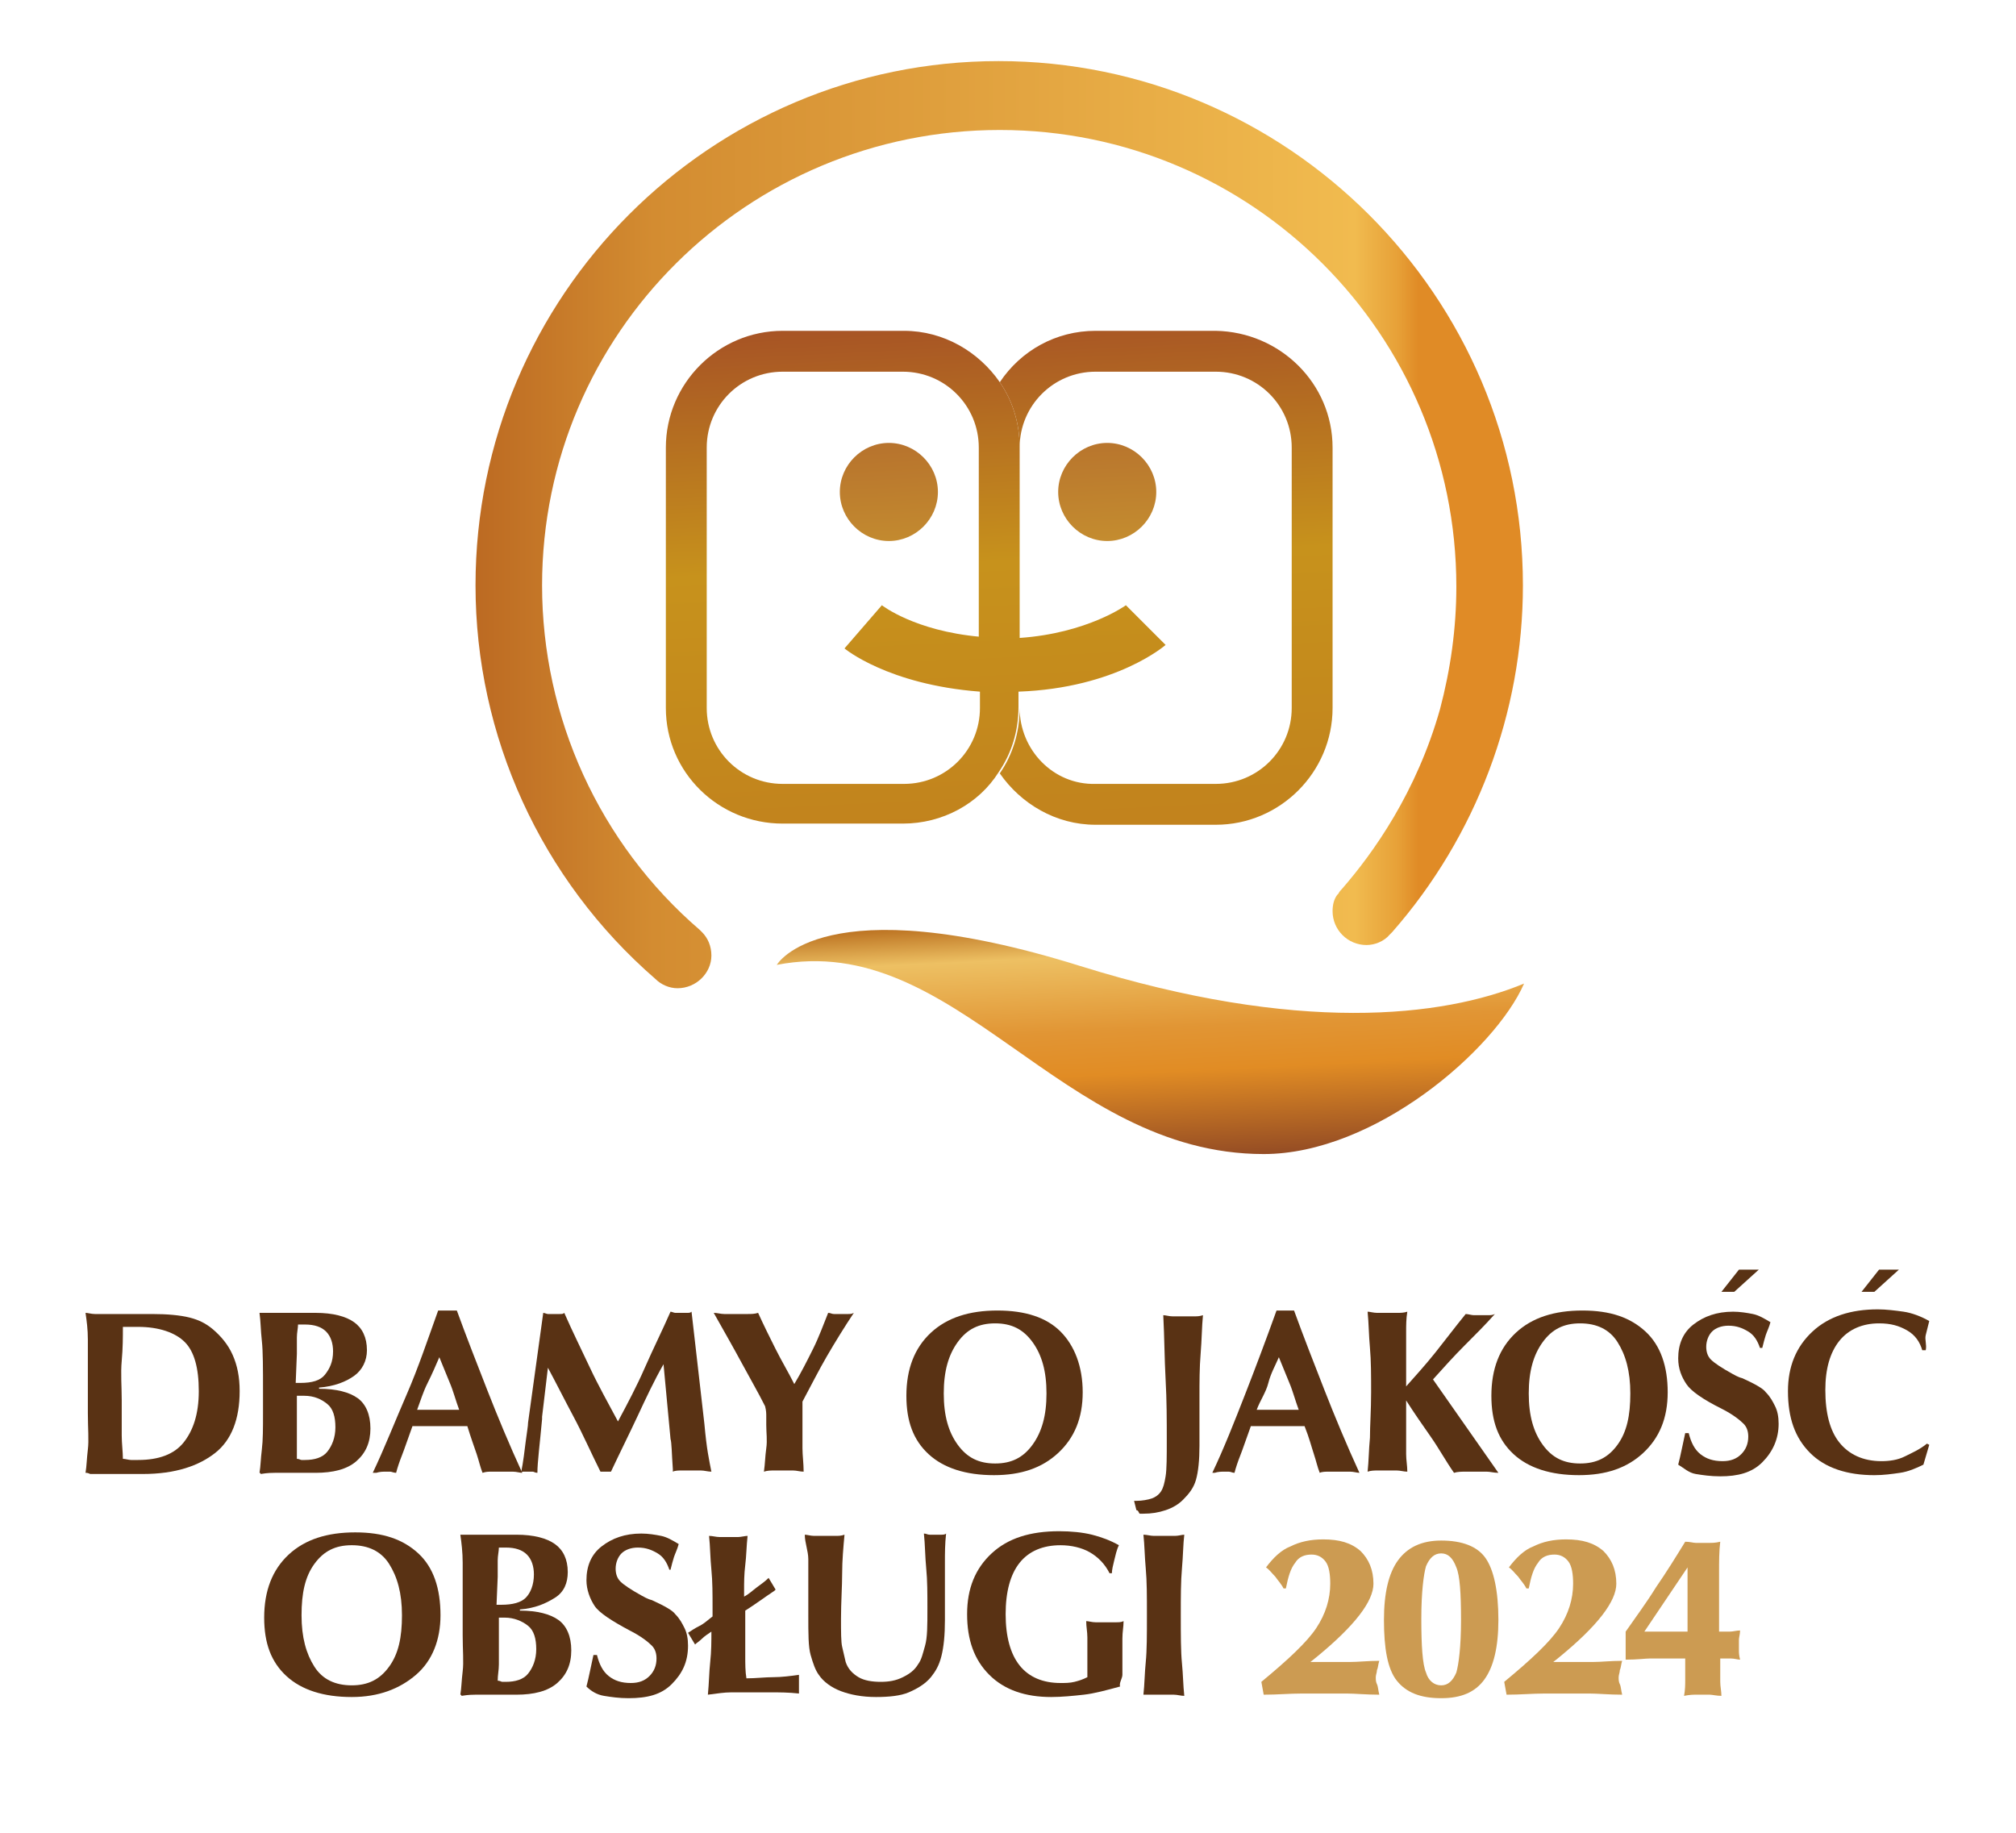 <svg width="165" height="150" viewBox="0 0 165 150" fill="none" xmlns="http://www.w3.org/2000/svg">
<g clip-path="url(#clip0_1_3)">
<path d="M7 120.54C7.096 119.967 7.096 119.394 7.191 118.629C7.287 117.865 7.191 116.909 7.191 115.667V112.991C7.191 111.557 7.191 110.506 7.191 109.646C7.191 108.786 7.096 108.117 7 107.448C7.191 107.448 7.478 107.543 7.765 107.543C8.051 107.543 8.242 107.543 8.529 107.543C8.911 107.543 9.58 107.543 10.44 107.543C11.3 107.543 11.97 107.543 12.447 107.543C13.69 107.543 14.741 107.639 15.505 107.83C16.27 108.021 16.843 108.308 17.417 108.786C18.086 109.359 18.659 110.028 19.041 110.888C19.424 111.748 19.615 112.704 19.615 113.851C19.615 116.144 18.946 117.865 17.608 118.916C16.27 119.967 14.359 120.636 11.683 120.636C11.205 120.636 10.632 120.636 9.867 120.636C9.102 120.636 8.625 120.636 8.434 120.636C8.242 120.636 7.86 120.636 7.382 120.636C7.191 120.54 7.096 120.54 7 120.54ZM10.058 119.394C10.249 119.394 10.536 119.489 10.727 119.489C10.918 119.489 11.205 119.489 11.3 119.489C13.021 119.489 14.263 119.011 15.028 118.056C15.792 117.1 16.27 115.762 16.27 113.851C16.27 111.939 15.888 110.602 15.123 109.837C14.359 109.072 13.021 108.595 11.3 108.595C11.205 108.595 10.918 108.595 10.536 108.595C10.345 108.595 10.154 108.595 10.058 108.595C10.058 109.455 10.058 110.315 9.963 111.366C9.867 112.417 9.963 113.469 9.963 114.615C9.963 115.858 9.963 116.813 9.963 117.482C9.963 118.151 10.058 118.82 10.058 119.394Z" fill="#593214"/>
<path d="M21.239 120.54C21.335 119.967 21.335 119.394 21.431 118.629C21.526 117.865 21.526 116.909 21.526 115.667V113.946C21.526 111.939 21.526 110.602 21.431 109.741C21.335 108.881 21.335 108.117 21.239 107.448C21.813 107.448 22.291 107.448 22.673 107.448C23.055 107.448 23.438 107.448 23.629 107.448C23.915 107.448 24.298 107.448 24.775 107.448C25.253 107.448 25.636 107.448 25.827 107.448C27.26 107.448 28.311 107.735 28.98 108.212C29.649 108.69 30.032 109.455 30.032 110.506C30.032 111.366 29.649 112.131 28.98 112.608C28.311 113.086 27.356 113.469 26.113 113.564V113.66C27.547 113.66 28.598 113.946 29.267 114.424C29.936 114.902 30.318 115.762 30.318 116.909C30.318 118.056 29.936 118.916 29.172 119.585C28.407 120.254 27.26 120.54 25.827 120.54C25.444 120.54 24.967 120.54 24.202 120.54C23.438 120.54 22.864 120.54 22.482 120.54C22.291 120.54 21.908 120.54 21.335 120.636C21.335 120.54 21.239 120.54 21.239 120.54ZM24.202 113.182C24.202 113.182 24.298 113.182 24.393 113.182C24.489 113.182 24.584 113.182 24.584 113.182C25.54 113.182 26.209 112.991 26.591 112.513C26.974 112.035 27.26 111.462 27.26 110.602C27.26 109.933 27.069 109.359 26.687 108.977C26.305 108.595 25.731 108.403 24.967 108.403C24.871 108.403 24.871 108.403 24.775 108.403C24.68 108.403 24.584 108.403 24.393 108.403C24.393 108.69 24.298 109.072 24.298 109.455C24.298 109.837 24.298 110.315 24.298 110.793L24.202 113.182ZM24.298 119.394C24.489 119.394 24.584 119.489 24.68 119.489C24.775 119.489 24.871 119.489 24.967 119.489C25.731 119.489 26.4 119.298 26.782 118.82C27.165 118.342 27.451 117.673 27.451 116.813C27.451 115.953 27.26 115.284 26.782 114.902C26.305 114.52 25.731 114.233 24.871 114.233C24.775 114.233 24.584 114.233 24.489 114.233C24.393 114.233 24.298 114.233 24.298 114.233V116.718C24.298 117.196 24.298 117.578 24.298 118.056C24.298 118.534 24.298 118.916 24.298 119.394Z" fill="#593214"/>
<path d="M30.509 120.54C31.465 118.533 32.325 116.335 33.281 114.137C34.237 111.939 35.001 109.646 35.861 107.257C35.957 107.257 36.148 107.257 36.243 107.257C36.339 107.257 36.53 107.257 36.626 107.257C36.721 107.257 36.817 107.257 37.008 107.257C37.199 107.257 37.199 107.257 37.39 107.257C38.155 109.359 39.015 111.557 39.875 113.755C40.735 115.953 41.691 118.247 42.742 120.54C42.551 120.54 42.264 120.445 41.977 120.445C41.691 120.445 41.404 120.445 41.117 120.445C40.831 120.445 40.544 120.445 40.257 120.445C39.971 120.445 39.779 120.445 39.493 120.54C39.302 120.062 39.206 119.585 39.015 119.011C38.824 118.438 38.537 117.673 38.25 116.718C37.964 116.718 37.677 116.718 37.39 116.718C37.104 116.718 36.626 116.718 36.052 116.718C35.479 116.718 35.001 116.718 34.619 116.718C34.237 116.718 34.045 116.718 33.759 116.718C33.377 117.769 33.09 118.629 32.899 119.107C32.708 119.585 32.516 120.158 32.421 120.54C32.23 120.54 32.038 120.445 31.943 120.445C31.847 120.445 31.656 120.445 31.561 120.445C31.37 120.445 31.083 120.445 30.796 120.54C30.605 120.54 30.605 120.54 30.509 120.54ZM34.141 115.38C34.906 115.38 35.479 115.38 35.861 115.38C36.052 115.38 36.243 115.38 36.53 115.38C36.817 115.38 37.104 115.38 37.581 115.38C37.295 114.615 37.104 113.851 36.817 113.182C36.53 112.513 36.243 111.748 35.957 111.079C35.67 111.748 35.383 112.417 35.001 113.182C34.619 113.946 34.428 114.615 34.141 115.38Z" fill="#593214"/>
<path d="M42.647 120.54C42.838 119.585 42.933 118.725 43.029 117.96C43.124 117.195 43.22 116.718 43.22 116.431L44.462 107.448C44.558 107.448 44.749 107.543 44.844 107.543C44.94 107.543 45.131 107.543 45.322 107.543C45.514 107.543 45.609 107.543 45.8 107.543C45.991 107.543 46.087 107.543 46.182 107.448C46.851 108.977 47.616 110.506 48.285 111.939C48.954 113.373 49.814 114.902 50.578 116.335C51.343 114.902 52.108 113.468 52.776 111.939C53.446 110.41 54.21 108.881 54.879 107.352C54.975 107.352 55.166 107.448 55.261 107.448C55.357 107.448 55.548 107.448 55.739 107.448C55.93 107.448 56.026 107.448 56.217 107.448C56.408 107.448 56.504 107.448 56.599 107.352L57.65 116.526C57.746 117.578 57.842 118.342 57.937 118.916C58.033 119.489 58.128 119.967 58.224 120.445C57.937 120.445 57.65 120.349 57.364 120.349C57.077 120.349 56.886 120.349 56.599 120.349C56.312 120.349 56.121 120.349 55.835 120.349C55.548 120.349 55.261 120.349 55.07 120.445C55.07 120.349 55.07 120.349 55.07 120.254C54.975 118.916 54.975 118.056 54.879 117.769L54.306 111.653C53.541 112.99 52.872 114.424 52.203 115.858C51.534 117.291 50.77 118.82 50.005 120.445C50.005 120.445 49.91 120.445 49.814 120.445C49.718 120.445 49.718 120.445 49.527 120.445C49.432 120.445 49.336 120.445 49.336 120.445C49.336 120.445 49.241 120.445 49.145 120.445C48.38 118.916 47.712 117.387 46.947 115.953C46.182 114.52 45.514 113.182 44.844 111.939L44.367 115.953V116.144C44.175 118.247 43.984 119.68 43.984 120.54C43.793 120.54 43.698 120.445 43.602 120.445C43.507 120.445 43.315 120.445 43.22 120.445C43.124 120.445 42.933 120.445 42.838 120.445C42.742 120.445 42.742 120.445 42.647 120.54Z" fill="#593214"/>
<path d="M62.62 115.093C62.047 113.946 61.377 112.8 60.709 111.557C60.04 110.315 59.275 108.977 58.415 107.448C58.702 107.448 58.988 107.543 59.275 107.543C59.562 107.543 59.849 107.543 60.231 107.543C60.613 107.543 60.9 107.543 61.186 107.543C61.473 107.543 61.76 107.543 62.047 107.448C62.524 108.499 63.002 109.455 63.48 110.41C63.958 111.366 64.531 112.322 65.009 113.277C65.582 112.322 66.06 111.366 66.538 110.41C67.016 109.455 67.398 108.403 67.781 107.448C67.972 107.448 68.067 107.543 68.258 107.543C68.45 107.543 68.641 107.543 68.832 107.543C69.023 107.543 69.214 107.543 69.405 107.543C69.596 107.543 69.692 107.543 69.883 107.448C69.118 108.595 68.354 109.837 67.685 110.984C67.016 112.131 66.347 113.469 65.678 114.711C65.678 115.093 65.678 115.38 65.678 115.762C65.678 116.144 65.678 116.431 65.678 116.813C65.678 117.387 65.678 117.96 65.678 118.534C65.678 119.107 65.774 119.776 65.774 120.445C65.487 120.445 65.2 120.349 64.913 120.349C64.627 120.349 64.436 120.349 64.149 120.349C63.862 120.349 63.671 120.349 63.384 120.349C63.098 120.349 62.811 120.349 62.524 120.445C62.62 119.776 62.62 119.203 62.715 118.534C62.811 117.865 62.715 117.291 62.715 116.622C62.715 116.431 62.715 116.24 62.715 115.953C62.715 115.667 62.715 115.475 62.62 115.093Z" fill="#593214"/>
<path d="M74.183 114.233C74.183 112.035 74.852 110.315 76.19 109.072C77.528 107.83 79.344 107.257 81.638 107.257C83.931 107.257 85.651 107.83 86.798 108.977C87.945 110.124 88.614 111.844 88.614 113.946C88.614 116.049 87.945 117.673 86.607 118.916C85.269 120.158 83.549 120.731 81.351 120.731C79.057 120.731 77.242 120.158 75.999 119.011C74.757 117.864 74.183 116.335 74.183 114.233ZM77.242 114.042C77.242 115.858 77.624 117.195 78.388 118.247C79.153 119.298 80.109 119.776 81.447 119.776C82.784 119.776 83.74 119.298 84.505 118.247C85.269 117.195 85.651 115.858 85.651 114.042C85.651 112.226 85.269 110.888 84.505 109.837C83.74 108.786 82.784 108.308 81.447 108.308C80.109 108.308 79.153 108.786 78.388 109.837C77.624 110.888 77.242 112.226 77.242 114.042Z" fill="#593214"/>
<path d="M93.01 123.598L92.819 122.834H93.01C93.488 122.834 93.966 122.738 94.252 122.643C94.539 122.547 94.826 122.356 95.017 122.069C95.208 121.783 95.304 121.4 95.399 120.827C95.495 120.254 95.495 119.202 95.495 117.864C95.495 116.24 95.495 114.615 95.399 112.895C95.304 111.175 95.304 109.455 95.208 107.639C95.399 107.639 95.686 107.734 95.973 107.734C96.259 107.734 96.546 107.734 96.833 107.734C97.12 107.734 97.406 107.734 97.693 107.734C97.98 107.734 98.171 107.734 98.457 107.639C98.362 108.594 98.362 109.646 98.266 110.792C98.171 111.939 98.171 113.086 98.171 114.424C98.171 114.902 98.171 115.571 98.171 116.526C98.171 117.482 98.171 117.96 98.171 118.342C98.171 119.489 98.075 120.445 97.884 121.114C97.693 121.783 97.311 122.26 96.833 122.738C96.451 123.121 95.973 123.407 95.399 123.598C94.826 123.79 94.252 123.885 93.584 123.885C93.488 123.885 93.392 123.885 93.297 123.885C93.201 123.885 93.201 123.598 93.01 123.598Z" fill="#593214"/>
<path d="M99.222 120.54C100.178 118.533 101.038 116.335 101.898 114.137C102.758 111.939 103.618 109.646 104.478 107.257C104.574 107.257 104.765 107.257 104.86 107.257C104.956 107.257 105.147 107.257 105.243 107.257C105.338 107.257 105.434 107.257 105.625 107.257C105.816 107.257 105.816 107.257 105.912 107.257C106.676 109.359 107.536 111.557 108.396 113.755C109.256 115.953 110.212 118.247 111.263 120.54C111.072 120.54 110.786 120.445 110.499 120.445C110.212 120.445 109.925 120.445 109.639 120.445C109.352 120.445 109.065 120.445 108.779 120.445C108.492 120.445 108.205 120.445 108.014 120.54C107.823 120.062 107.727 119.585 107.536 119.011C107.345 118.438 107.154 117.673 106.772 116.718C106.485 116.718 106.198 116.718 105.912 116.718C105.625 116.718 105.147 116.718 104.574 116.718C104 116.718 103.522 116.718 103.236 116.718C102.949 116.718 102.662 116.718 102.376 116.718C101.993 117.769 101.707 118.629 101.516 119.107C101.324 119.585 101.133 120.158 101.038 120.54C100.847 120.54 100.751 120.445 100.56 120.445C100.369 120.445 100.273 120.445 100.178 120.445C99.987 120.445 99.7 120.445 99.413 120.54C99.317 120.54 99.222 120.54 99.222 120.54ZM102.854 115.38C103.618 115.38 104.191 115.38 104.574 115.38C104.765 115.38 104.956 115.38 105.243 115.38C105.529 115.38 105.816 115.38 106.294 115.38C106.007 114.615 105.816 113.851 105.529 113.182C105.243 112.513 104.956 111.748 104.669 111.079C104.383 111.748 104 112.417 103.809 113.182C103.618 113.946 103.14 114.615 102.854 115.38Z" fill="#593214"/>
<path d="M115.086 113.468C115.851 112.608 116.711 111.653 117.475 110.697C118.24 109.741 119.1 108.594 119.96 107.543C120.151 107.543 120.438 107.639 120.629 107.639C120.82 107.639 121.011 107.639 121.202 107.639C121.394 107.639 121.585 107.639 121.776 107.639C121.967 107.639 122.158 107.639 122.349 107.543C121.585 108.403 120.725 109.263 119.864 110.123C119.004 110.984 118.144 111.939 117.284 112.895L122.636 120.54C122.254 120.54 121.967 120.445 121.68 120.445C121.394 120.445 121.107 120.445 120.82 120.445C120.533 120.445 120.247 120.445 119.96 120.445C119.673 120.445 119.291 120.445 119.004 120.54C118.335 119.585 117.762 118.533 117.093 117.578C116.424 116.622 115.755 115.666 115.086 114.615V117.673C115.086 118.151 115.086 118.533 115.086 119.011C115.086 119.489 115.182 119.967 115.182 120.445C114.895 120.445 114.608 120.349 114.322 120.349C114.035 120.349 113.844 120.349 113.557 120.349C113.27 120.349 113.079 120.349 112.792 120.349C112.506 120.349 112.219 120.349 111.932 120.445C112.028 119.585 112.028 118.629 112.124 117.673C112.124 116.622 112.219 115.475 112.219 113.946C112.219 112.608 112.219 111.366 112.124 110.315C112.028 109.263 112.028 108.308 111.932 107.352C112.124 107.352 112.41 107.448 112.697 107.448C112.984 107.448 113.27 107.448 113.557 107.448C113.844 107.448 114.226 107.448 114.417 107.448C114.608 107.448 114.895 107.448 115.182 107.352C115.086 107.925 115.086 108.499 115.086 108.977C115.086 109.455 115.086 109.932 115.086 110.41V113.468Z" fill="#593214"/>
<path d="M122.062 114.233C122.062 112.035 122.731 110.315 124.069 109.072C125.407 107.83 127.223 107.257 129.517 107.257C131.81 107.257 133.435 107.83 134.677 108.977C135.92 110.124 136.493 111.844 136.493 113.946C136.493 116.049 135.824 117.673 134.486 118.916C133.148 120.158 131.428 120.731 129.23 120.731C126.936 120.731 125.121 120.158 123.878 119.011C122.636 117.864 122.062 116.335 122.062 114.233ZM125.121 114.042C125.121 115.858 125.503 117.195 126.267 118.247C127.032 119.298 127.988 119.776 129.326 119.776C130.663 119.776 131.619 119.298 132.384 118.247C133.148 117.195 133.435 115.858 133.435 114.042C133.435 112.226 133.053 110.888 132.384 109.837C131.715 108.786 130.663 108.308 129.326 108.308C127.988 108.308 127.032 108.786 126.267 109.837C125.503 110.888 125.121 112.226 125.121 114.042Z" fill="#593214"/>
<path d="M137.353 119.871C137.449 119.489 137.544 119.107 137.64 118.629C137.735 118.151 137.831 117.769 137.927 117.291H138.213C138.404 118.056 138.691 118.629 139.169 119.011C139.647 119.393 140.22 119.585 140.985 119.585C141.654 119.585 142.132 119.393 142.514 119.011C142.896 118.629 143.087 118.151 143.087 117.578C143.087 117.195 142.992 116.813 142.705 116.526C142.418 116.24 141.845 115.762 140.889 115.284C139.36 114.52 138.404 113.851 138.022 113.277C137.64 112.704 137.353 112.035 137.353 111.175C137.353 110.028 137.735 109.072 138.596 108.403C139.456 107.734 140.507 107.352 141.845 107.352C142.418 107.352 142.992 107.448 143.469 107.543C143.947 107.639 144.425 107.925 144.903 108.212C144.807 108.594 144.616 108.977 144.521 109.263C144.425 109.55 144.33 109.932 144.234 110.315H144.043C143.852 109.741 143.565 109.263 143.087 108.977C142.609 108.69 142.132 108.499 141.463 108.499C140.889 108.499 140.411 108.69 140.125 108.977C139.838 109.263 139.647 109.741 139.647 110.219C139.647 110.601 139.742 110.984 140.029 111.27C140.316 111.557 140.889 111.939 141.749 112.417C141.94 112.513 142.227 112.704 142.609 112.799C143.661 113.277 144.33 113.659 144.521 113.946C144.903 114.328 145.094 114.711 145.285 115.093C145.476 115.475 145.572 115.953 145.572 116.526C145.572 117.769 145.094 118.82 144.234 119.68C143.374 120.54 142.227 120.827 140.794 120.827C140.029 120.827 139.36 120.731 138.787 120.636C138.213 120.54 137.831 120.158 137.353 119.871Z" fill="#593214"/>
<path d="M157.613 110.506H157.327C157.135 109.837 156.753 109.263 156.084 108.881C155.415 108.499 154.746 108.308 153.791 108.308C152.453 108.308 151.306 108.786 150.541 109.741C149.777 110.697 149.395 112.035 149.395 113.755C149.395 115.666 149.777 117.1 150.541 118.056C151.306 119.011 152.453 119.585 153.982 119.585C154.651 119.585 155.32 119.489 155.893 119.202C156.466 118.916 157.135 118.629 157.709 118.151L157.9 118.247L157.422 119.871C156.849 120.158 156.18 120.445 155.511 120.54C154.842 120.636 154.173 120.732 153.408 120.732C151.21 120.732 149.395 120.158 148.152 118.916C146.91 117.673 146.336 116.049 146.336 113.851C146.336 111.844 147.005 110.219 148.343 108.977C149.681 107.734 151.497 107.161 153.695 107.161C154.364 107.161 155.129 107.257 155.798 107.352C156.466 107.448 157.231 107.734 157.9 108.117C157.804 108.499 157.709 108.881 157.613 109.263C157.518 109.646 157.709 110.028 157.613 110.506Z" fill="#593214"/>
<path d="M21.622 132.391C21.622 130.193 22.291 128.472 23.629 127.23C24.967 125.988 26.782 125.414 29.076 125.414C31.37 125.414 32.994 125.988 34.237 127.134C35.479 128.281 36.052 130.001 36.052 132.199C36.052 134.206 35.383 135.927 34.045 137.073C32.708 138.22 30.987 138.889 28.789 138.889C26.496 138.889 24.68 138.316 23.438 137.169C22.195 136.022 21.622 134.493 21.622 132.391ZM24.68 132.199C24.68 134.015 25.062 135.353 25.731 136.404C26.4 137.456 27.451 137.933 28.789 137.933C30.127 137.933 31.083 137.456 31.847 136.404C32.612 135.353 32.899 134.015 32.899 132.199C32.899 130.384 32.516 129.046 31.847 127.994C31.178 126.943 30.127 126.465 28.789 126.465C27.451 126.465 26.496 126.943 25.731 127.994C24.967 129.046 24.68 130.384 24.68 132.199Z" fill="#593214"/>
<path d="M37.677 138.698C37.773 138.125 37.773 137.551 37.868 136.787C37.964 136.022 37.868 135.067 37.868 133.824V132.104C37.868 130.097 37.868 128.759 37.868 127.899C37.868 127.039 37.773 126.274 37.677 125.605C38.25 125.605 38.728 125.605 39.11 125.605C39.493 125.605 39.875 125.605 40.066 125.605C40.353 125.605 40.735 125.605 41.213 125.605C41.691 125.605 42.073 125.605 42.264 125.605C43.698 125.605 44.749 125.892 45.418 126.37C46.087 126.848 46.469 127.612 46.469 128.664C46.469 129.524 46.182 130.288 45.418 130.766C44.653 131.244 43.793 131.626 42.551 131.722V131.817C43.984 131.817 45.036 132.104 45.705 132.582C46.373 133.06 46.756 133.92 46.756 135.067C46.756 136.213 46.373 137.074 45.609 137.742C44.844 138.411 43.698 138.698 42.264 138.698C41.882 138.698 41.404 138.698 40.639 138.698C39.875 138.698 39.302 138.698 38.919 138.698C38.728 138.698 38.346 138.698 37.773 138.794C37.773 138.698 37.677 138.698 37.677 138.698ZM40.639 131.34C40.639 131.34 40.735 131.34 40.831 131.34C40.926 131.34 41.022 131.34 41.022 131.34C41.977 131.34 42.646 131.148 43.029 130.766C43.411 130.384 43.698 129.715 43.698 128.855C43.698 128.186 43.507 127.612 43.124 127.23C42.742 126.848 42.169 126.657 41.404 126.657C41.309 126.657 41.213 126.657 41.213 126.657C41.213 126.657 41.022 126.657 40.831 126.657C40.831 126.943 40.735 127.326 40.735 127.708C40.735 128.09 40.735 128.568 40.735 129.046L40.639 131.34ZM40.735 137.551C40.926 137.551 41.022 137.647 41.117 137.647C41.213 137.647 41.309 137.647 41.404 137.647C42.169 137.647 42.838 137.456 43.22 136.978C43.602 136.5 43.889 135.831 43.889 134.971C43.889 134.111 43.698 133.442 43.22 133.06C42.742 132.677 42.073 132.391 41.309 132.391C41.117 132.391 41.022 132.391 41.022 132.391H40.831V134.875C40.831 135.353 40.831 135.736 40.831 136.213C40.831 136.691 40.735 137.074 40.735 137.551Z" fill="#593214"/>
<path d="M47.998 138.029C48.094 137.647 48.189 137.265 48.285 136.787C48.38 136.309 48.476 135.927 48.572 135.449H48.858C49.049 136.213 49.336 136.787 49.814 137.169C50.292 137.551 50.865 137.742 51.63 137.742C52.299 137.742 52.776 137.551 53.159 137.169C53.541 136.787 53.732 136.309 53.732 135.736C53.732 135.353 53.637 134.971 53.35 134.684C53.063 134.398 52.49 133.92 51.534 133.442C50.101 132.677 49.049 132.008 48.667 131.435C48.285 130.862 47.998 130.097 47.998 129.333C47.998 128.186 48.38 127.23 49.24 126.561C50.101 125.892 51.152 125.51 52.49 125.51C53.063 125.51 53.637 125.605 54.114 125.701C54.592 125.797 55.07 126.083 55.548 126.37C55.452 126.752 55.261 127.135 55.166 127.421C55.07 127.708 54.974 128.09 54.879 128.472H54.783C54.592 127.899 54.306 127.421 53.828 127.135C53.35 126.848 52.872 126.657 52.203 126.657C51.63 126.657 51.152 126.848 50.865 127.135C50.578 127.421 50.387 127.899 50.387 128.377C50.387 128.759 50.483 129.141 50.77 129.428C51.056 129.715 51.63 130.097 52.49 130.575C52.681 130.671 52.968 130.862 53.35 130.957C54.401 131.435 55.07 131.817 55.261 132.104C55.644 132.486 55.835 132.869 56.026 133.251C56.217 133.633 56.312 134.111 56.312 134.684C56.312 136.022 55.835 136.978 54.974 137.838C54.114 138.698 52.968 138.985 51.439 138.985C50.674 138.985 50.005 138.889 49.432 138.794C48.858 138.698 48.38 138.411 47.998 138.029Z" fill="#593214"/>
<path d="M57.937 138.698C58.033 137.742 58.033 136.882 58.128 136.022C58.224 135.162 58.224 134.302 58.224 133.537C57.937 133.729 57.65 133.92 57.459 134.111C57.268 134.302 56.981 134.493 56.886 134.589L56.312 133.633C56.599 133.442 56.886 133.251 57.268 133.06C57.65 132.868 57.937 132.582 58.319 132.295V131.531C58.319 130.479 58.319 129.428 58.224 128.472C58.128 127.517 58.128 126.561 58.033 125.701C58.319 125.701 58.606 125.796 58.893 125.796C59.179 125.796 59.466 125.796 59.657 125.796C59.848 125.796 60.231 125.796 60.422 125.796C60.613 125.796 60.995 125.701 61.186 125.701C61.091 126.561 61.091 127.326 60.995 128.09C60.9 128.855 60.9 129.524 60.9 130.193V130.67C61.282 130.479 61.569 130.193 61.951 129.906C62.333 129.619 62.62 129.428 62.907 129.141L63.48 130.097L63.384 130.193C62.524 130.766 61.76 131.339 60.995 131.817V132.964C60.995 133.92 60.995 134.684 60.995 135.449C60.995 136.213 60.995 136.787 61.091 137.36C61.855 137.36 62.62 137.265 63.289 137.265C63.958 137.265 64.722 137.169 65.391 137.073C65.391 137.169 65.391 137.36 65.391 137.456C65.391 137.551 65.391 137.742 65.391 137.838C65.391 137.933 65.391 138.125 65.391 138.22C65.391 138.316 65.391 138.507 65.391 138.602C64.531 138.507 63.767 138.507 63.098 138.507C62.429 138.507 61.951 138.507 61.377 138.507C60.9 138.507 60.422 138.507 59.848 138.507C59.275 138.507 58.702 138.602 57.937 138.698Z" fill="#593214"/>
<path d="M65.869 125.605C66.06 125.605 66.347 125.701 66.634 125.701C66.92 125.701 67.207 125.701 67.494 125.701C67.781 125.701 68.067 125.701 68.354 125.701C68.641 125.701 68.832 125.701 69.118 125.605C69.023 126.657 68.927 127.708 68.927 128.759C68.927 129.81 68.832 131.148 68.832 132.486C68.832 133.538 68.832 134.398 68.927 134.78C69.023 135.162 69.118 135.64 69.214 136.022C69.405 136.596 69.787 136.978 70.265 137.265C70.743 137.551 71.412 137.647 72.081 137.647C72.75 137.647 73.323 137.551 73.897 137.265C74.47 136.978 74.852 136.691 75.139 136.213C75.426 135.831 75.521 135.353 75.713 134.684C75.904 134.015 75.904 133.06 75.904 131.626C75.904 130.479 75.904 129.333 75.808 128.377C75.713 127.421 75.713 126.37 75.617 125.51C75.808 125.51 75.904 125.605 76.095 125.605C76.286 125.605 76.382 125.605 76.573 125.605C76.764 125.605 76.955 125.605 77.05 125.605C77.146 125.605 77.337 125.605 77.433 125.51C77.337 126.37 77.337 127.135 77.337 127.899C77.337 128.664 77.337 129.237 77.337 129.715C77.337 130.002 77.337 130.479 77.337 131.148C77.337 131.817 77.337 132.295 77.337 132.582C77.337 133.824 77.242 134.78 77.05 135.544C76.859 136.309 76.573 136.787 76.19 137.265C75.713 137.838 75.044 138.22 74.375 138.507C73.706 138.794 72.75 138.889 71.699 138.889C70.552 138.889 69.596 138.698 68.832 138.411C68.067 138.125 67.398 137.647 67.016 137.074C66.729 136.691 66.538 136.118 66.347 135.449C66.156 134.78 66.156 133.729 66.156 132.2V130.479C66.156 129.237 66.156 128.281 66.156 127.612C66.156 126.943 65.869 126.274 65.869 125.605Z" fill="#593214"/>
<path d="M91.672 138.029C90.621 138.316 89.57 138.603 88.71 138.698C87.85 138.794 86.894 138.889 86.034 138.889C83.931 138.889 82.211 138.316 80.969 137.073C79.726 135.831 79.153 134.206 79.153 132.104C79.153 130.002 79.822 128.377 81.16 127.134C82.498 125.892 84.314 125.319 86.703 125.319C87.658 125.319 88.614 125.414 89.379 125.605C90.143 125.797 90.908 126.083 91.577 126.466C91.385 126.848 91.29 127.326 91.194 127.708C91.099 128.09 91.003 128.472 91.003 128.759H90.812C90.43 127.995 89.856 127.421 89.188 127.039C88.519 126.657 87.658 126.466 86.798 126.466C85.365 126.466 84.218 126.943 83.454 127.899C82.689 128.855 82.307 130.288 82.307 132.104C82.307 133.92 82.689 135.353 83.454 136.309C84.218 137.265 85.365 137.742 86.798 137.742C87.181 137.742 87.563 137.742 87.945 137.647C88.327 137.551 88.614 137.456 88.996 137.265C88.996 136.978 88.996 136.691 88.996 136.404C88.996 136.118 88.996 135.831 88.996 135.544C88.996 134.971 88.996 134.493 88.996 134.015C88.996 133.537 88.901 133.155 88.901 132.677C89.092 132.677 89.379 132.773 89.665 132.773C89.952 132.773 90.239 132.773 90.525 132.773C90.812 132.773 91.003 132.773 91.29 132.773C91.577 132.773 91.768 132.773 91.959 132.677C91.959 133.155 91.863 133.537 91.863 134.111C91.863 134.684 91.863 135.162 91.863 135.736C91.863 136.309 91.863 136.787 91.863 137.073C91.863 137.36 91.577 137.742 91.672 138.029Z" fill="#593214"/>
<path d="M93.584 138.698C93.679 137.838 93.679 136.978 93.775 136.022C93.87 135.067 93.87 133.824 93.87 132.2C93.87 130.575 93.87 129.428 93.775 128.377C93.679 127.326 93.679 126.466 93.584 125.605C93.87 125.605 94.157 125.701 94.444 125.701C94.73 125.701 95.017 125.701 95.304 125.701C95.59 125.701 95.877 125.701 96.164 125.701C96.451 125.701 96.737 125.605 96.928 125.605C96.833 126.37 96.833 127.326 96.737 128.377C96.642 129.428 96.642 130.671 96.642 132.2C96.642 133.824 96.642 135.162 96.737 136.118C96.833 137.074 96.833 137.934 96.928 138.794C96.642 138.794 96.355 138.698 96.068 138.698C95.781 138.698 95.495 138.698 95.304 138.698C95.017 138.698 94.826 138.698 94.539 138.698C94.252 138.698 93.87 138.698 93.584 138.698Z" fill="#593214"/>
<path d="M63.575 78.969C63.575 78.969 67.303 72.47 88.423 79.064C106.198 84.607 118.049 83.269 124.738 80.498C122.349 85.945 112.506 94.451 103.427 94.451C86.703 94.451 78.293 76.102 63.575 78.969Z" fill="url(#paint0_linear_1_3)"/>
<path d="M76.764 40.264C76.764 42.462 74.948 44.278 72.75 44.278C70.552 44.278 68.736 42.462 68.736 40.264C68.736 38.066 70.552 36.25 72.75 36.25C74.948 36.25 76.764 38.066 76.764 40.264Z" fill="url(#paint1_linear_1_3)"/>
<path d="M94.635 40.264C94.635 42.462 92.819 44.278 90.621 44.278C88.423 44.278 86.607 42.462 86.607 40.264C86.607 38.066 88.423 36.25 90.621 36.25C92.819 36.25 94.635 38.066 94.635 40.264Z" fill="url(#paint2_linear_1_3)"/>
<path d="M99.509 27.076H89.665C86.416 27.076 83.549 28.701 81.829 31.281C82.88 32.81 83.454 34.626 83.454 36.633C83.454 33.192 86.225 30.421 89.665 30.421H99.509C102.949 30.421 105.721 33.192 105.721 36.633V57.944C105.721 61.384 102.949 64.156 99.509 64.156H89.665C86.225 64.251 83.454 61.384 83.454 57.944C83.454 59.951 82.88 61.767 81.829 63.296C83.549 65.781 86.416 67.501 89.665 67.501H99.509C104.765 67.501 109.065 63.2 109.065 57.944V36.633C109.065 31.376 104.765 27.172 99.509 27.076Z" fill="url(#paint3_linear_1_3)"/>
<path d="M92.15 49.534C92.15 49.534 88.996 51.828 83.454 52.21V36.633C83.454 34.626 82.88 32.81 81.829 31.281C80.109 28.796 77.242 27.076 73.992 27.076H64.053C58.797 27.076 54.497 31.376 54.497 36.633V57.944C54.497 63.2 58.797 67.405 64.053 67.405H73.897C77.146 67.405 80.109 65.781 81.733 63.2C82.784 61.671 83.358 59.855 83.358 57.848V56.606C91.385 56.319 95.399 52.783 95.399 52.783L92.15 49.534ZM80.204 52.114C74.852 51.637 72.177 49.534 72.177 49.534L69.118 53.07C69.118 53.07 72.654 56.033 80.204 56.606V57.944C80.204 61.384 77.433 64.156 73.992 64.156H64.053C60.613 64.156 57.842 61.384 57.842 57.944V36.633C57.842 33.192 60.613 30.421 64.053 30.421H73.897C77.337 30.421 80.109 33.192 80.109 36.633V52.114H80.204Z" fill="url(#paint4_linear_1_3)"/>
<path d="M55.452 80.88C54.783 80.88 54.114 80.593 53.637 80.116C44.271 71.992 38.919 60.238 38.919 47.91C38.919 24.209 58.128 5 81.733 5C105.338 5 124.643 24.209 124.643 47.91C124.643 58.326 120.82 68.456 113.939 76.293L113.748 76.484C113.27 77.057 112.506 77.344 111.837 77.344C110.308 77.344 109.065 76.102 109.065 74.573C109.065 74.095 109.161 73.617 109.448 73.235L109.543 73.139C109.639 72.948 109.734 72.853 109.83 72.757C112.41 69.794 115.946 64.825 117.858 58.04C118.718 54.79 119.195 51.446 119.195 48.005C119.195 27.363 102.471 10.638 81.829 10.638C61.186 10.638 44.367 27.267 44.367 47.91C44.367 58.709 49.049 69.03 57.268 76.102L57.459 76.293C57.937 76.771 58.224 77.44 58.224 78.204C58.224 79.638 56.981 80.88 55.452 80.88Z" fill="url(#paint5_linear_1_3)"/>
<path d="M143.947 103.912L141.94 105.728H140.889L142.323 103.912H143.947Z" fill="#593214"/>
<path d="M155.415 103.912L153.408 105.728H152.357L153.791 103.912H155.415Z" fill="#593214"/>
<path d="M103.427 138.698L103.236 137.647C105.434 135.831 106.963 134.398 107.727 133.251C108.492 132.104 108.874 130.862 108.874 129.619C108.874 128.855 108.779 128.186 108.492 127.804C108.205 127.421 107.823 127.23 107.345 127.23C106.772 127.23 106.294 127.421 106.007 127.899C105.625 128.377 105.434 129.046 105.243 130.002H105.052C104.86 129.619 104.574 129.333 104.383 129.046C104.096 128.759 103.905 128.473 103.618 128.281C104.191 127.517 104.86 126.848 105.625 126.561C106.389 126.179 107.25 125.988 108.301 125.988C109.639 125.988 110.594 126.274 111.359 126.943C112.028 127.612 112.41 128.472 112.41 129.619C112.41 131.053 110.881 133.06 107.727 135.64L107.25 136.022C107.441 136.022 107.632 136.022 107.919 136.022C108.205 136.022 108.396 136.022 108.587 136.022C109.161 136.022 109.83 136.022 110.499 136.022C111.168 136.022 111.932 135.927 112.888 135.927C112.792 136.213 112.792 136.5 112.697 136.691C112.697 136.882 112.601 137.074 112.601 137.265C112.601 137.456 112.601 137.647 112.697 137.838C112.792 138.029 112.792 138.316 112.888 138.698C111.837 138.698 110.881 138.603 110.212 138.603C109.543 138.603 108.874 138.603 108.396 138.603C107.919 138.603 107.25 138.603 106.581 138.603C105.529 138.603 104.574 138.698 103.427 138.698Z" fill="#CC9B52"/>
<path d="M122.636 132.582C122.636 134.78 122.254 136.404 121.489 137.456C120.725 138.507 119.578 138.985 117.953 138.985C116.233 138.985 115.086 138.507 114.322 137.551C113.557 136.596 113.27 134.875 113.27 132.582C113.27 130.384 113.653 128.759 114.417 127.708C115.182 126.657 116.328 126.083 117.953 126.083C119.673 126.083 120.916 126.561 121.585 127.517C122.254 128.472 122.636 130.193 122.636 132.582ZM117.953 127.134C117.38 127.134 116.997 127.517 116.711 128.186C116.52 128.855 116.328 130.288 116.328 132.486C116.328 134.684 116.424 136.213 116.711 136.882C116.902 137.551 117.38 137.934 117.953 137.934C118.526 137.934 118.909 137.551 119.195 136.882C119.387 136.213 119.578 134.78 119.578 132.582C119.578 130.384 119.482 128.95 119.195 128.281C118.909 127.517 118.526 127.134 117.953 127.134Z" fill="#CC9B52"/>
<path d="M123.305 138.698L123.114 137.647C125.312 135.831 126.841 134.398 127.605 133.251C128.37 132.104 128.752 130.862 128.752 129.619C128.752 128.855 128.657 128.186 128.37 127.804C128.083 127.421 127.701 127.23 127.223 127.23C126.65 127.23 126.172 127.421 125.885 127.899C125.503 128.377 125.312 129.046 125.121 130.002H124.929C124.738 129.619 124.452 129.333 124.26 129.046C123.974 128.759 123.783 128.473 123.496 128.281C124.069 127.517 124.738 126.848 125.503 126.561C126.267 126.179 127.127 125.988 128.179 125.988C129.517 125.988 130.472 126.274 131.237 126.943C131.906 127.612 132.288 128.472 132.288 129.619C132.288 131.053 130.759 133.06 127.605 135.64L127.127 136.022C127.319 136.022 127.51 136.022 127.796 136.022C128.083 136.022 128.274 136.022 128.465 136.022C129.039 136.022 129.708 136.022 130.377 136.022C131.046 136.022 131.81 135.927 132.766 135.927C132.67 136.213 132.67 136.5 132.575 136.691C132.575 136.882 132.479 137.074 132.479 137.265C132.479 137.456 132.479 137.647 132.575 137.838C132.67 138.029 132.67 138.316 132.766 138.698C131.715 138.698 130.759 138.603 130.09 138.603C129.421 138.603 128.752 138.603 128.274 138.603C127.796 138.603 127.127 138.603 126.459 138.603C125.407 138.603 124.452 138.698 123.305 138.698Z" fill="#CC9B52"/>
<path d="M140.794 133.537C141.08 133.537 141.271 133.537 141.558 133.537C141.845 133.537 142.131 133.442 142.418 133.442C142.418 133.729 142.323 134.015 142.323 134.206C142.323 134.397 142.323 134.493 142.323 134.684C142.323 134.78 142.323 134.971 142.323 135.066C142.323 135.258 142.323 135.449 142.418 135.831C142.227 135.831 141.94 135.735 141.654 135.735C141.367 135.735 141.08 135.735 140.794 135.735V136.309C140.794 136.787 140.794 137.265 140.794 137.647C140.794 138.029 140.889 138.411 140.889 138.794C140.507 138.794 140.125 138.698 139.933 138.698C139.647 138.698 139.456 138.698 139.264 138.698C139.169 138.698 138.978 138.698 138.787 138.698C138.595 138.698 138.309 138.698 137.831 138.794C137.927 138.316 137.927 137.838 137.927 137.456C137.927 137.073 137.927 136.691 137.927 136.309V135.735C137.64 135.735 137.353 135.735 137.066 135.735C136.78 135.735 136.397 135.735 135.92 135.735C135.728 135.735 135.442 135.735 135.06 135.735C134.677 135.735 134.008 135.831 133.053 135.831C133.053 135.64 133.053 135.449 133.053 135.353C133.053 135.258 133.053 134.875 133.053 134.493C133.053 134.397 133.053 134.206 133.053 134.015C133.053 133.824 133.053 133.633 133.053 133.537C133.913 132.295 134.773 131.148 135.537 129.906C136.397 128.663 137.162 127.421 137.927 126.179C138.309 126.179 138.595 126.274 138.787 126.274C138.978 126.274 139.264 126.274 139.36 126.274C139.551 126.274 139.742 126.274 139.933 126.274C140.125 126.274 140.411 126.274 140.794 126.179C140.698 126.943 140.698 127.803 140.698 128.663C140.698 129.524 140.698 130.384 140.698 131.435V133.537H140.794ZM134.582 133.537H138.118V128.281L134.582 133.537Z" fill="#CC9B52"/>
</g>
<defs>
<linearGradient id="paint0_linear_1_3" x1="93.877" y1="75.033" x2="94.841" y2="94.898" gradientUnits="userSpaceOnUse">
<stop stop-color="#BC7322"/>
<stop offset="0.15" stop-color="#EDC063"/>
<stop offset="0.46" stop-color="#E19534"/>
<stop offset="0.64" stop-color="#E18C24"/>
<stop offset="1" stop-color="#944C24"/>
</linearGradient>
<linearGradient id="paint1_linear_1_3" x1="71.814" y1="21.6" x2="75.263" y2="92.568" gradientUnits="userSpaceOnUse">
<stop stop-color="#A24928"/>
<stop offset="0.35" stop-color="#C69030"/>
<stop offset="0.69" stop-color="#C78623"/>
<stop offset="1" stop-color="#C07623"/>
</linearGradient>
<linearGradient id="paint2_linear_1_3" x1="89.607" y1="20.74" x2="93.047" y2="91.698" gradientUnits="userSpaceOnUse">
<stop stop-color="#A24928"/>
<stop offset="0.35" stop-color="#C69030"/>
<stop offset="0.69" stop-color="#C78623"/>
<stop offset="1" stop-color="#C07623"/>
</linearGradient>
<linearGradient id="paint3_linear_1_3" x1="93.992" y1="20.52" x2="97.442" y2="91.488" gradientUnits="userSpaceOnUse">
<stop stop-color="#9F4427"/>
<stop offset="0.35" stop-color="#C7921C"/>
<stop offset="0.69" stop-color="#C1811D"/>
<stop offset="1" stop-color="#B97021"/>
</linearGradient>
<linearGradient id="paint4_linear_1_3" x1="73.343" y1="21.523" x2="76.793" y2="92.491" gradientUnits="userSpaceOnUse">
<stop stop-color="#9F4427"/>
<stop offset="0.35" stop-color="#C7921C"/>
<stop offset="0.69" stop-color="#C1811D"/>
<stop offset="1" stop-color="#B97021"/>
</linearGradient>
<linearGradient id="paint5_linear_1_3" x1="38.9" y1="42.95" x2="124.652" y2="42.95" gradientUnits="userSpaceOnUse">
<stop stop-color="#BC6A22"/>
<stop offset="0.17" stop-color="#D38C31"/>
<stop offset="0.84" stop-color="#F1BB4F"/>
<stop offset="0.85" stop-color="#EEB449"/>
<stop offset="0.88" stop-color="#E7A138"/>
<stop offset="0.9" stop-color="#E08B26"/>
</linearGradient>
<clipPath id="clip0_1_3">
<rect width="165" height="150" fill="white"/>
</clipPath>
</defs>
</svg>
